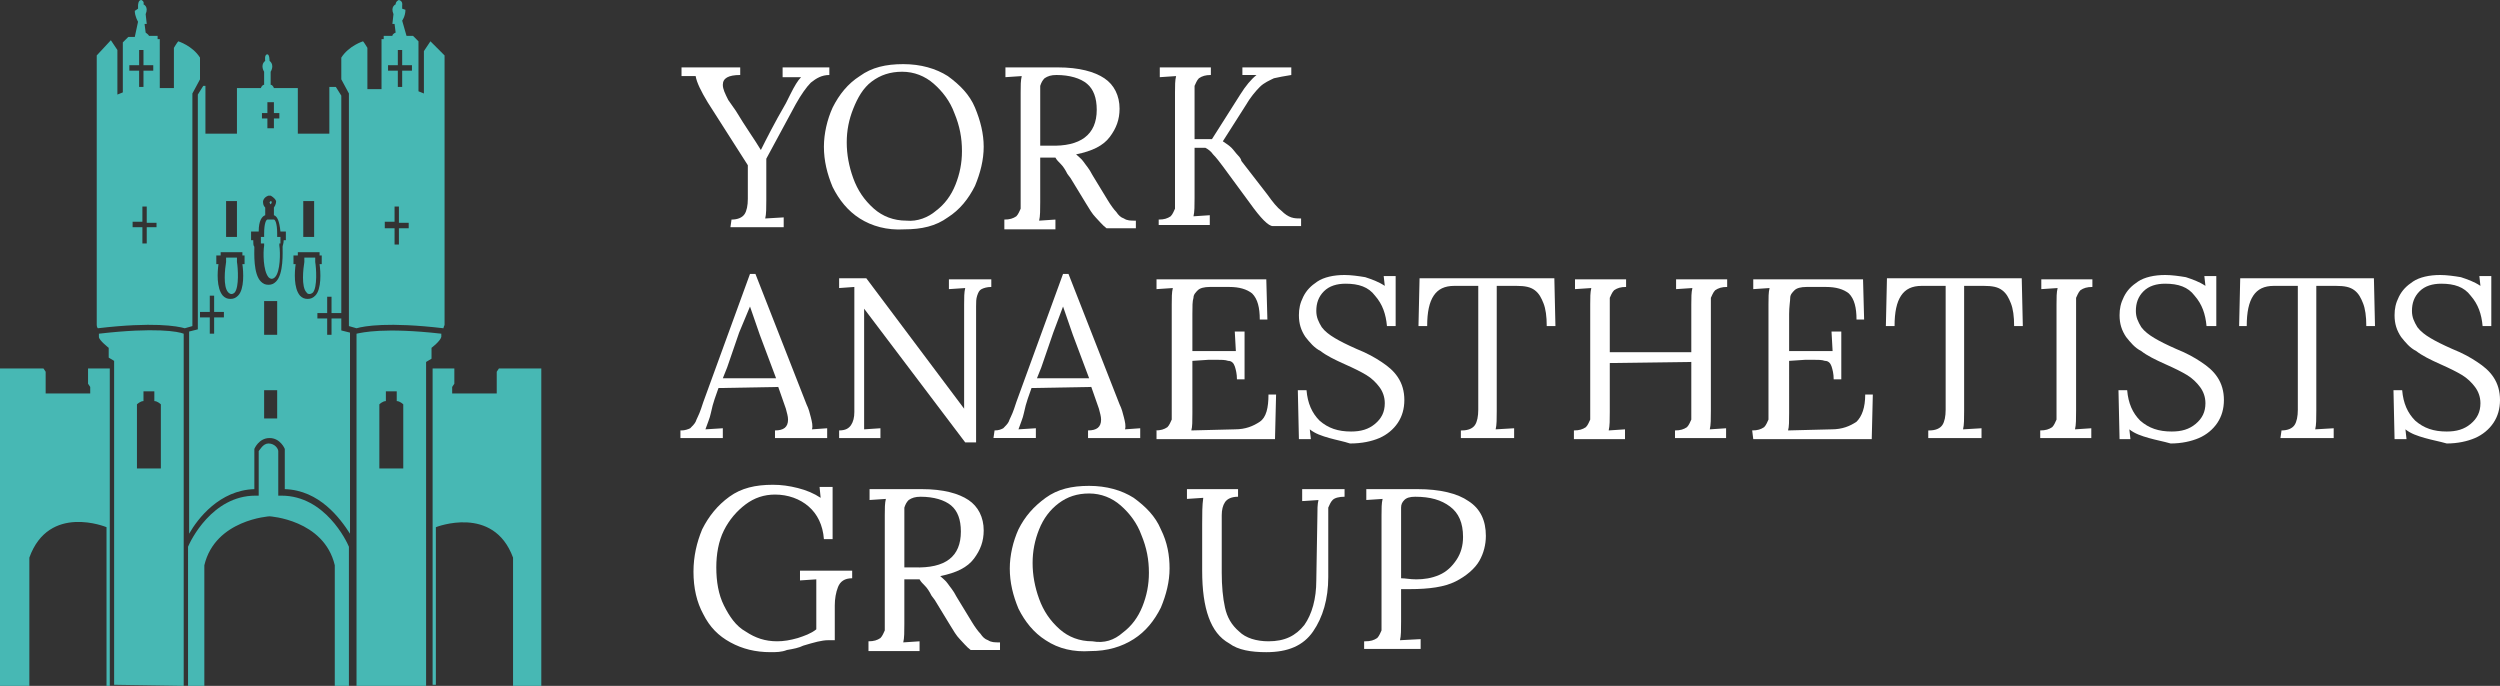 <?xml version="1.0" encoding="utf-8"?>
<!-- Generator: Adobe Illustrator 23.0.6, SVG Export Plug-In . SVG Version: 6.00 Build 0)  -->
<svg version="1.1" id="Layer_1" xmlns="http://www.w3.org/2000/svg" xmlns:xlink="http://www.w3.org/1999/xlink" x="0px" y="0px"
	 viewBox="0 0 230 63.1" style="enable-background:new 0 0 230 63.1;" xml:space="preserve">
<rect x="0" y="0" width="230" height="63.1" fill="#333333" stroke="none"/>
<style type="text/css">
	.st0{fill:#FFFFFF;}
	.st1{fill:#47B8B4;}
</style>
<path class="st0" d="M67.3,20.2c0.6,0,1-0.2,1.2-0.5s0.3-0.8,0.3-1.4v-0.7v-2.4l-3.7-5.8c-0.6-1-1-1.8-1.1-2.4h-1.3V6.2h5.4v0.7
	c-1.1,0-1.6,0.3-1.6,0.9c0,0.4,0.2,0.8,0.5,1.4l0.7,1c0.9,1.5,1.7,2.6,2.3,3.6l0,0c0.5-1,1.2-2.4,2.3-4.3l0.4-0.8
	c0.4-0.8,0.7-1.3,1-1.6l-1.7,0V6.2h4.3v0.7c-0.7,0-1.2,0.3-1.7,0.7c-0.4,0.4-0.9,1.1-1.4,2l-2.7,5c0,0.7,0,1.4,0,2.2
	c0,0.8,0,1.3,0,1.6c0,0.7,0,1.3-0.1,1.7l1.7-0.1v0.9h-4.9L67.3,20.2L67.3,20.2z"/>
<path class="st0" d="M79.1,20.1c-1.1-0.7-1.9-1.7-2.5-2.9c-0.5-1.2-0.8-2.4-0.8-3.7c0-1.2,0.3-2.5,0.8-3.6C77.2,8.7,78,7.7,79.1,7
	c1.1-0.8,2.4-1.1,4-1.1s3,0.4,4.1,1.1c1.1,0.8,2,1.7,2.5,2.9s0.8,2.4,0.8,3.6s-0.3,2.4-0.8,3.6c-0.6,1.2-1.4,2.2-2.5,2.9
	c-1.1,0.8-2.4,1.1-4,1.1C81.6,21.2,80.2,20.8,79.1,20.1z M86.1,19.4c0.8-0.6,1.4-1.4,1.8-2.4s0.6-2,0.6-3.1c0-1.2-0.2-2.3-0.7-3.5
	c-0.4-1.1-1.1-2-1.9-2.7S84.1,6.6,83,6.6s-2,0.3-2.8,0.9S78.9,9,78.5,10s-0.6,2-0.6,3.1s0.2,2.2,0.6,3.3s1,2,1.9,2.8
	c0.8,0.7,1.8,1.1,3,1.1C84.4,20.4,85.4,20,86.1,19.4z"/>
<path class="st0" d="M92.4,20.2c0.5,0,0.8-0.1,1.1-0.3c0.2-0.2,0.3-0.5,0.4-0.7c0-0.3,0-0.8,0-1.5V8.5c0-0.6,0-1.1,0.1-1.5l-1.5,0.1
	V6.2c1.5,0,2.6,0,3.3,0c0.7,0,1.2,0,1.5,0c2,0,3.4,0.4,4.3,1S103,8.8,103,10c0,1-0.3,1.8-0.9,2.6s-1.6,1.3-3.1,1.6
	c0.2,0.2,0.5,0.4,0.7,0.7s0.5,0.6,0.8,1.2l1.4,2.3c0.3,0.5,0.6,0.9,0.8,1.1c0.2,0.3,0.4,0.5,0.7,0.6c0.3,0.2,0.6,0.2,1.1,0.2V21
	h-2.7c-0.4-0.3-0.7-0.7-1-1s-0.6-0.8-0.9-1.3l-1.4-2.3L98.2,16c-0.2-0.4-0.4-0.7-0.6-0.9s-0.4-0.4-0.5-0.6c-0.1,0-0.3,0-0.6,0
	c-0.4,0-0.7,0-0.8,0v4.1c0,0.7,0,1.3-0.1,1.7l1.5-0.1v0.9h-4.7C92.4,21.1,92.4,20.2,92.4,20.2z M100.9,10.1c0-1.1-0.3-1.9-0.9-2.4
	s-1.6-0.8-2.8-0.8c-0.5,0-0.8,0.1-1.1,0.3c-0.2,0.2-0.3,0.4-0.4,0.7c0,0.3,0,0.8,0,1.5v4c0.4,0,0.7,0,0.9,0
	C99.4,13.5,100.9,12.4,100.9,10.1z"/>
<path class="st0" d="M106.6,20.2c0.5,0,0.8-0.1,1.1-0.3c0.2-0.2,0.3-0.5,0.4-0.7c0-0.3,0-0.8,0-1.5V8.5c0-0.6,0-1.1,0.1-1.5
	l-1.5,0.1V6.2h4.7v0.7c-0.5,0-0.8,0.1-1.1,0.3c-0.2,0.2-0.3,0.5-0.4,0.7c0,0.3,0,0.8,0,1.5v3.4h1.6l2.6-4.1c0.5-0.8,1-1.4,1.5-1.8
	h-1.3V6.2h4.5v0.7c-0.6,0.1-1.2,0.2-1.6,0.3c-0.4,0.2-0.9,0.4-1.3,0.8c-0.4,0.4-0.9,1-1.3,1.7l-2.1,3.3c0.3,0.2,0.6,0.4,0.8,0.6
	c0.2,0.2,0.4,0.5,0.6,0.7s0.3,0.4,0.3,0.5l2.4,3.1c0.5,0.7,0.9,1.2,1.3,1.5c0.3,0.3,0.6,0.5,0.9,0.6s0.6,0.1,0.9,0.1v0.7h-2.6
	c-0.4,0-1.1-0.7-2.1-2.1l-2.5-3.4c-0.3-0.4-0.6-0.8-0.9-1.1c-0.2-0.3-0.5-0.5-0.7-0.6h-1v4.6c0,0.7,0,1.3-0.1,1.7l1.5-0.1v0.9h-4.7
	C106.6,20.7,106.6,20.2,106.6,20.2z"/>
<path class="st0" d="M62.7,39.6c0.3,0,0.6-0.1,0.8-0.2c0.2-0.2,0.4-0.4,0.5-0.6c0.1-0.3,0.3-0.6,0.5-1.2l0.2-0.6L69,25.2h0.5l4.7,12
	c0.2,0.4,0.3,0.8,0.4,1.2s0.2,0.8,0.1,1.1l1.4-0.1v0.9h-4.8v-0.7c0.8,0,1.2-0.3,1.2-1c0-0.3-0.1-0.6-0.2-1l-0.7-2l-5.5,0.1
	c-0.2,0.6-0.5,1.3-0.7,2.3c-0.1,0.5-0.3,0.9-0.5,1.5l1.6-0.1v0.9h-3.9v-0.7H62.7z M71.4,34.8l-1.5-4L69,28.2l0,0l-1,2.4l-1.1,3.2
	l-0.4,1H71.4z"/>
<path class="st0" d="M79.5,28.4L79.5,28.4v9c0,0.9,0,1.6,0,2.1l1.5-0.1v0.9h-3.8v-0.7c0.6,0,0.9-0.2,1.1-0.5s0.3-0.7,0.3-1.2V26.4
	l-1.4,0.1v-0.9h2.5l9,12l0,0V28c0-0.6,0-1.1,0.1-1.5l-1.5,0.1v-0.9h3.9v0.7c-0.4,0-0.7,0.1-0.9,0.2c-0.2,0.1-0.3,0.3-0.4,0.6
	c-0.1,0.3-0.1,0.6-0.1,1v0.7v11.8h-1L79.5,28.4z"/>
<path class="st0" d="M91.5,39.6c0.4,0,0.6-0.1,0.8-0.2c0.2-0.2,0.4-0.4,0.5-0.6c0.1-0.3,0.3-0.6,0.5-1.2l0.2-0.6l4.3-11.8h0.5
	l4.7,12c0.2,0.4,0.3,0.8,0.4,1.2s0.2,0.8,0.1,1.1l1.4-0.1v0.9h-4.8v-0.7c0.8,0,1.2-0.3,1.2-1c0-0.3-0.1-0.6-0.2-1l-0.7-2l-5.5,0.1
	c-0.2,0.6-0.5,1.3-0.7,2.3c-0.1,0.5-0.3,0.9-0.5,1.5l1.6-0.1v0.9h-3.9L91.5,39.6L91.5,39.6z M100.2,34.8l-1.5-4l-0.9-2.6l0,0
	l-0.9,2.4l-1.1,3.2l-0.4,1H100.2z"/>
<path class="st0" d="M106.3,39.6c0.5,0,0.8-0.1,1.1-0.3c0.2-0.2,0.3-0.5,0.4-0.7c0-0.3,0-0.8,0-1.5V28c0-0.6,0-1.1,0.1-1.5l-1.5,0.1
	v-0.9h10.1l0.1,3.7h-0.7c0-1.1-0.2-1.9-0.7-2.4c-0.5-0.4-1.2-0.6-2.1-0.6h-1.8c-0.5,0-0.9,0.1-1.1,0.3c-0.2,0.2-0.4,0.4-0.4,0.7
	c-0.1,0.3-0.1,0.8-0.1,1.5v3.4h4l-0.1-1.8h0.9v4.4h-0.7c0-0.5-0.1-0.9-0.2-1.2s-0.3-0.5-0.6-0.5c-0.3-0.1-0.6-0.1-1.1-0.1h-0.7
	l-1.5,0.1V38c0,0.7,0,1.3-0.1,1.6l4-0.1c1,0,1.7-0.3,2.3-0.7s0.8-1.3,0.8-2.5h0.7l-0.1,4.1h-10.9v-0.8H106.3z"/>
<path class="st0" d="M122.3,40.3c-0.7-0.2-1.3-0.4-1.8-0.8l0.1,0.9h-1.1l-0.1-4.5h0.8c0.1,1.2,0.5,2.1,1.2,2.8c0.8,0.7,1.7,1,2.9,1
	c0.9,0,1.6-0.2,2.2-0.7s0.9-1.1,0.9-1.9c0-0.6-0.2-1.1-0.5-1.5s-0.7-0.8-1.2-1.1s-1.1-0.6-2-1s-1.7-0.8-2.2-1.2
	c-0.6-0.3-1-0.8-1.4-1.3c-0.4-0.6-0.6-1.2-0.6-2c0-0.6,0.1-1.1,0.4-1.7s0.7-1,1.3-1.4c0.6-0.4,1.5-0.6,2.5-0.6
	c0.6,0,1.3,0.1,1.9,0.2c0.6,0.2,1.2,0.4,1.8,0.8l-0.1-0.9h1.1V30h-0.8c-0.1-1.1-0.4-2-1.1-2.8c-0.6-0.8-1.5-1.1-2.7-1.1
	c-0.8,0-1.5,0.2-2,0.7s-0.7,1.1-0.7,1.8c0,0.6,0.2,1,0.5,1.5c0.3,0.4,0.7,0.7,1.2,1s1.1,0.6,2,1c1,0.4,1.7,0.8,2.3,1.2
	c0.6,0.4,1.1,0.8,1.5,1.4c0.4,0.6,0.6,1.3,0.6,2.1s-0.2,1.5-0.6,2.1c-0.4,0.6-1,1.1-1.7,1.4c-0.7,0.3-1.6,0.5-2.7,0.5
	C123.6,40.6,123,40.5,122.3,40.3z"/>
<path class="st0" d="M134.5,39.6c0.6,0,1-0.2,1.2-0.5s0.3-0.8,0.3-1.4V37V26.3h-2.2c-0.9,0-1.5,0.3-1.9,0.9s-0.6,1.5-0.6,2.8h-0.8
	l0.1-4.4H143l0.1,4.4h-0.8c0-0.9-0.1-1.6-0.3-2.1s-0.4-0.9-0.8-1.2c-0.4-0.3-0.9-0.4-1.7-0.4h-1.8v11.5c0,0.7,0,1.3-0.1,1.7l1.7-0.1
	v0.9h-4.9v-0.7H134.5z"/>
<path class="st0" d="M144.8,39.6c0.5,0,0.8-0.1,1.1-0.3c0.2-0.2,0.3-0.5,0.4-0.7c0-0.3,0-0.8,0-1.5V28c0-0.6,0-1.1,0.1-1.5l-1.5,0.1
	v-0.9h4.7v0.7c-0.5,0-0.8,0.1-1.1,0.3c-0.2,0.2-0.3,0.5-0.4,0.7c0,0.3,0,0.8,0,1.5v3.5h7.5V28c0-0.6,0-1.1,0.1-1.5l-1.5,0.1v-0.9
	h4.7v0.7c-0.5,0-0.8,0.1-1.1,0.3c-0.2,0.2-0.3,0.5-0.4,0.7c0,0.3,0,0.8,0,1.5v8.9c0,0.7,0,1.3-0.1,1.7l1.5-0.1v0.9h-4.7v-0.7
	c0.5,0,0.8-0.1,1.1-0.3c0.2-0.2,0.3-0.5,0.4-0.7c0-0.3,0-0.8,0-1.5v-3.8l-7.5,0.1v4.5c0,0.7,0,1.3-0.1,1.7l1.5-0.1v0.9h-4.7V39.6z"
	/>
<path class="st0" d="M161.2,39.6c0.5,0,0.8-0.1,1.1-0.3c0.2-0.2,0.3-0.5,0.4-0.7c0-0.3,0-0.8,0-1.5V28c0-0.6,0-1.1,0.1-1.5l-1.5,0.1
	v-0.9h10.1l0.1,3.7h-0.7c0-1.1-0.2-1.9-0.7-2.4c-0.5-0.4-1.2-0.6-2.1-0.6h-1.8c-0.5,0-0.9,0.1-1.1,0.3c-0.2,0.2-0.4,0.4-0.4,0.7
	s-0.1,0.8-0.1,1.5v3.4h4l-0.1-1.8h0.9v4.4h-0.7c0-0.5-0.1-0.9-0.2-1.2c-0.1-0.3-0.3-0.5-0.6-0.5c-0.3-0.1-0.6-0.1-1.1-0.1h-0.7
	l-1.5,0.1V38c0,0.7,0,1.3-0.1,1.6l4-0.1c1,0,1.7-0.3,2.3-0.7c0.5-0.5,0.8-1.3,0.8-2.5h0.7l-0.1,4.1h-10.9L161.2,39.6L161.2,39.6z"/>
<path class="st0" d="M177.5,39.6c0.6,0,1-0.2,1.2-0.5s0.3-0.8,0.3-1.4V37V26.3h-2.2c-0.9,0-1.5,0.3-1.9,0.9s-0.6,1.5-0.6,2.8h-0.8
	l0.1-4.4H186l0.1,4.4h-0.8c0-0.9-0.1-1.6-0.3-2.1s-0.4-0.9-0.8-1.2c-0.4-0.3-0.9-0.4-1.7-0.4h-1.8v11.5c0,0.7,0,1.3-0.1,1.7l1.7-0.1
	v0.9h-4.9v-0.7H177.5z"/>
<path class="st0" d="M187.7,39.6c0.5,0,0.8-0.1,1.1-0.3c0.2-0.2,0.3-0.5,0.4-0.7c0-0.3,0-0.8,0-1.5V28c0-0.6,0-1.1,0.1-1.5l-1.5,0.1
	v-0.9h4.7v0.7c-0.5,0-0.8,0.1-1.1,0.3c-0.2,0.2-0.3,0.5-0.4,0.7c0,0.3,0,0.8,0,1.5v8.9c0,0.7,0,1.3-0.1,1.7l1.5-0.1v0.9h-4.7V39.6z"
	/>
<path class="st0" d="M197.7,40.3c-0.7-0.2-1.3-0.4-1.8-0.8l0.1,0.9h-1l-0.1-4.5h0.8c0.1,1.2,0.5,2.1,1.2,2.8c0.8,0.7,1.7,1,2.9,1
	c0.9,0,1.6-0.2,2.2-0.7c0.6-0.5,0.9-1.1,0.9-1.9c0-0.6-0.2-1.1-0.5-1.5s-0.7-0.8-1.2-1.1s-1.1-0.6-2-1s-1.7-0.8-2.2-1.2
	c-0.6-0.3-1-0.8-1.4-1.3c-0.4-0.6-0.6-1.2-0.6-2c0-0.6,0.1-1.1,0.4-1.7c0.3-0.6,0.7-1,1.3-1.4s1.5-0.6,2.5-0.6
	c0.6,0,1.3,0.1,1.9,0.2c0.6,0.2,1.2,0.4,1.8,0.8l-0.1-0.9h1.1V30H203c-0.1-1.1-0.4-2-1.1-2.8c-0.6-0.8-1.5-1.1-2.7-1.1
	c-0.8,0-1.5,0.2-2,0.7s-0.7,1.1-0.7,1.8c0,0.6,0.2,1,0.5,1.5c0.3,0.4,0.7,0.7,1.2,1s1.1,0.6,2,1c1,0.4,1.7,0.8,2.3,1.2
	s1.1,0.8,1.5,1.4c0.4,0.6,0.6,1.3,0.6,2.1s-0.2,1.5-0.6,2.1c-0.4,0.6-1,1.1-1.7,1.4c-0.7,0.3-1.6,0.5-2.6,0.5
	C199,40.6,198.4,40.5,197.7,40.3z"/>
<path class="st0" d="M209.9,39.6c0.6,0,1-0.2,1.2-0.5s0.3-0.8,0.3-1.4V37V26.3h-2.2c-0.9,0-1.5,0.3-1.9,0.9s-0.6,1.5-0.6,2.8H206
	l0.1-4.4h12.3l0.1,4.4h-0.8c0-0.9-0.1-1.6-0.3-2.1s-0.4-0.9-0.8-1.2c-0.4-0.3-0.9-0.4-1.7-0.4h-1.8v11.5c0,0.7,0,1.3-0.1,1.7
	l1.7-0.1v0.9h-4.9L209.9,39.6L209.9,39.6z"/>
<path class="st0" d="M223.1,40.3c-0.7-0.2-1.3-0.4-1.8-0.8l0.1,0.9h-1.1l-0.1-4.5h0.8c0.1,1.2,0.5,2.1,1.2,2.8c0.8,0.7,1.7,1,2.9,1
	c0.9,0,1.6-0.2,2.2-0.7c0.6-0.5,0.9-1.1,0.9-1.9c0-0.6-0.2-1.1-0.5-1.5s-0.7-0.8-1.2-1.1s-1.1-0.6-2-1s-1.7-0.8-2.2-1.2
	c-0.6-0.3-1-0.8-1.4-1.3c-0.4-0.6-0.6-1.2-0.6-2c0-0.6,0.1-1.1,0.4-1.7c0.3-0.6,0.7-1,1.3-1.4s1.5-0.6,2.5-0.6
	c0.6,0,1.3,0.1,1.9,0.2c0.6,0.2,1.2,0.4,1.8,0.8l-0.1-0.9h1.1V30h-0.8c-0.1-1.1-0.4-2-1.1-2.8c-0.6-0.8-1.5-1.1-2.7-1.1
	c-0.8,0-1.5,0.2-2,0.7s-0.7,1.1-0.7,1.8c0,0.6,0.2,1,0.5,1.5c0.3,0.4,0.7,0.7,1.2,1s1.1,0.6,2,1c1,0.4,1.7,0.8,2.3,1.2
	s1.1,0.8,1.5,1.4c0.4,0.6,0.6,1.3,0.6,2.1s-0.2,1.5-0.6,2.1c-0.4,0.6-1,1.1-1.7,1.4c-0.7,0.3-1.6,0.5-2.6,0.5
	C224.4,40.6,223.8,40.5,223.1,40.3z"/>
<path class="st0" d="M67.2,59.1c-1.1-0.6-1.9-1.4-2.5-2.6c-0.6-1.1-0.9-2.4-0.9-3.9c0-1.4,0.3-2.7,0.8-3.9c0.6-1.2,1.4-2.2,2.5-3
	s2.4-1.1,4-1.1c0.8,0,1.5,0.1,2.3,0.3s1.5,0.5,2.1,0.9l-0.1-1h1.2v4.8h-0.8c-0.1-1.3-0.6-2.3-1.4-3s-1.9-1.1-3.1-1.1
	c-1,0-1.9,0.3-2.7,0.9c-0.8,0.6-1.5,1.4-2,2.4s-0.7,2.2-0.7,3.4c0,1.3,0.2,2.5,0.7,3.5s1.1,1.9,2,2.4c0.9,0.6,1.8,0.9,2.9,0.9
	c0.6,0,1.2-0.1,1.9-0.3c0.6-0.2,1.2-0.4,1.7-0.8v-4.6l-1.5,0.1v-0.9h4.8v0.7c-0.7,0-1.1,0.3-1.3,0.8c-0.2,0.5-0.3,1.1-0.3,1.7v3.2
	h-0.6c-0.6,0-1.3,0.2-2.3,0.5c-0.4,0.2-0.9,0.3-1.5,0.4c-0.5,0.2-1,0.2-1.5,0.2C69.5,60,68.3,59.7,67.2,59.1z"/>
<path class="st0" d="M79.9,59c0.5,0,0.8-0.1,1.1-0.3c0.2-0.2,0.3-0.5,0.4-0.7c0-0.3,0-0.8,0-1.5v-9.1c0-0.6,0-1.1,0.1-1.5L80,46v-1
	c1.5,0,2.6,0,3.3,0c0.7,0,1.2,0,1.5,0c2,0,3.4,0.4,4.3,1s1.4,1.6,1.4,2.8c0,1-0.3,1.8-0.9,2.6S88,52.7,86.5,53
	c0.2,0.2,0.5,0.4,0.7,0.7s0.5,0.6,0.8,1.2l1.4,2.3c0.3,0.5,0.6,0.9,0.8,1.1c0.2,0.3,0.4,0.5,0.7,0.6c0.3,0.2,0.6,0.2,1.1,0.2v0.7
	h-2.7c-0.4-0.3-0.7-0.7-1-1s-0.6-0.8-0.9-1.3L86,55.2l-0.3-0.4c-0.2-0.4-0.4-0.7-0.6-0.9s-0.4-0.4-0.5-0.6c-0.1,0-0.3,0-0.6,0
	c-0.4,0-0.7,0-0.8,0v4.1c0,0.7,0,1.3-0.1,1.7l1.5-0.1v0.9h-4.7C79.9,59.9,79.9,59,79.9,59z M88.4,48.9c0-1.1-0.3-1.9-0.9-2.4
	s-1.6-0.8-2.8-0.8c-0.5,0-0.8,0.1-1.1,0.3c-0.2,0.2-0.3,0.4-0.4,0.7c0,0.3,0,0.8,0,1.5v4c0.4,0,0.7,0,0.9,0
	C87,52.3,88.4,51.2,88.4,48.9z"/>
<path class="st0" d="M96.2,58.9c-1.1-0.7-1.9-1.7-2.5-2.9c-0.5-1.2-0.8-2.4-0.8-3.7c0-1.2,0.3-2.5,0.8-3.6c0.6-1.2,1.4-2.1,2.5-2.9
	c1.1-0.8,2.4-1.1,4-1.1s3,0.4,4.1,1.1c1.1,0.8,2,1.7,2.5,2.9c0.6,1.2,0.8,2.4,0.8,3.6c0,1.2-0.3,2.4-0.8,3.6
	c-0.6,1.2-1.4,2.2-2.5,2.9s-2.4,1.1-4,1.1C98.8,60,97.4,59.7,96.2,58.9z M103.3,58.2c0.8-0.6,1.4-1.4,1.8-2.4s0.6-2,0.6-3.1
	c0-1.2-0.2-2.3-0.7-3.5c-0.4-1.1-1.1-2-1.9-2.7s-1.8-1.1-2.9-1.1s-2,0.3-2.8,0.9s-1.4,1.4-1.8,2.4s-0.6,2-0.6,3.1s0.2,2.2,0.6,3.3
	s1,2,1.9,2.8c0.8,0.7,1.8,1.1,3,1.1C101.6,59.2,102.5,58.9,103.3,58.2z"/>
<path class="st0" d="M113.1,59.2c-0.9-0.5-1.5-1.3-1.9-2.4c-0.4-1.1-0.6-2.5-0.6-4.3v-4.3c0-0.9,0-1.7,0.1-2.4l-1.5,0.1V45h4.7v0.7
	c-0.6,0-1,0.2-1.2,0.5s-0.3,0.7-0.3,1.2v5.3c0,1.2,0.1,2.3,0.3,3.2c0.2,0.9,0.6,1.6,1.3,2.2c0.6,0.6,1.6,0.9,2.7,0.9
	c1.5,0,2.5-0.5,3.3-1.5c0.7-1,1.1-2.4,1.1-4.1l0.1-5.9c0-0.6,0-1.1,0.1-1.5l-1.5,0.1V45h3.9v0.7c-0.5,0-0.9,0.1-1.1,0.3
	s-0.3,0.5-0.4,0.7c0,0.3,0,0.8,0,1.5v4.9c0,2-0.5,3.7-1.4,5s-2.3,1.9-4.3,1.9C115.1,60,113.9,59.8,113.1,59.2z"/>
<path class="st0" d="M125.6,59c0.5,0,0.8-0.1,1.1-0.3c0.2-0.2,0.3-0.5,0.4-0.7c0-0.3,0-0.8,0-1.5v-9.1c0-0.6,0-1.1,0.1-1.5l-1.5,0.1
	v-1c2,0,3.5,0,4.7,0c2.1,0,3.7,0.4,4.7,1.1c1.1,0.7,1.6,1.8,1.6,3.2c0,0.8-0.2,1.6-0.6,2.3c-0.4,0.7-1.2,1.4-2.2,1.9
	s-2.4,0.7-4.2,0.7c-0.3,0-0.6,0-0.8,0v3c0,0.7,0,1.3-0.1,1.7l1.9-0.1v0.9h-5.2V59H125.6z M132.4,52.9c0.7-0.3,1.2-0.8,1.6-1.4
	c0.4-0.6,0.6-1.3,0.6-2.1c0-1.3-0.4-2.2-1.2-2.8s-1.8-0.9-3.2-0.9c-0.5,0-0.8,0.1-1,0.3s-0.3,0.4-0.3,0.7s0,0.8,0,1.5v5
	c0.4,0,0.8,0.1,1.4,0.1C131,53.3,131.7,53.2,132.4,52.9z"/>
<path class="st1" d="M32.1,8.6V30l0.7,0.2c0.7-0.2,2.9-0.6,8,0c0-0.1,0.1-0.3,0.1-0.3V5.1l-1.3-1.3L39,4.7v3.9l-0.5-0.2V3.8L38,3.3
	h-0.6L37,1.9c0,0,0.3-0.4,0.3-1L37,0.8V0.5c0,0,0.1-0.4-0.3-0.5c0,0-0.3,0.1-0.3,0.4c0,0-0.5,0.2-0.2,0.9l-0.1,0.9h0.2L36.4,3
	c0,0-0.3,0.1-0.3,0.3h-0.8v0.3h-0.2v4.6h-1.3V4.4c0,0-0.3-0.5-0.4-0.6c0,0-1.3,0.4-2,1.5v2L32.1,8.6z M35.7,6h0.9V4.6h0.2H37V6h0.9
	v0.5H37V8h-0.2h-0.2V6.5h-0.9C35.7,6.5,35.7,6,35.7,6z M35.4,20.4h0.9V19h0.2h0.2v1.5h0.9V21h-0.9v1.5h-0.2h-0.2V21h-0.9V20.4z
	 M28.2,26.9c-0.5-0.5-0.3-2.2-0.2-2.8v-0.3l0,0v-0.1h1v0.1l0,0v0.3c0.1,0.6,0.2,2.3-0.2,2.8C28.6,27.1,28.3,27.1,28.2,26.9z
	 M40.6,30.7c-5.3-0.6-7.3-0.1-7.8,0v32.4h6.4V33.3l0.5-0.3v-1c0,0,0.8-0.6,0.9-1C40.6,31,40.6,30.7,40.6,30.7z M37.1,43.1h-2.2v-5.9
	c0,0,0.3-0.3,0.6-0.3V36H36h0.5v0.9c0.3,0,0.6,0.3,0.6,0.3V43.1z M16.9,63.1V30.7c-0.5-0.2-2.6-0.6-7.8,0V31c0,0.3,0.9,1,0.9,1v0.9
	l0.5,0.3V63L16.9,63.1L16.9,63.1z M12.6,37.2c0,0,0.3-0.3,0.6-0.3V36h0.5h0.5v0.9c0.3,0,0.6,0.3,0.6,0.3v5.9h-2.2
	C12.6,43.1,12.6,37.2,12.6,37.2z M30.8,63.1V52c-1-4.2-6-4.5-6-4.5s-5,0.3-6,4.5v11.1h-1.5V50.3c0.2-0.5,2.2-4.7,6.2-4.7h0.3v-4.1
	c0.1-0.1,0.4-0.7,0.9-0.7c0.6,0,0.9,0.5,0.9,0.7v4.1h0.3c4,0,6,4.2,6.2,4.7v12.8H30.8z M18.7,7.9l-0.5,0.8v21.6l-0.8,0.2v18.6
	c0.8-1.4,2.8-4,6-4.1v-3.7l0,0c0,0,0.4-1,1.4-1s1.4,1,1.4,1l0,0V45c3.2,0.1,5.1,2.7,6,4.1V30.6l-0.8-0.2V8.8L30.9,8h-0.6v4.3h-2.9
	V8.1h-2.2c0,0-0.1-0.3-0.3-0.3V6.6c0,0,0.4-0.6-0.1-1c0,0,0-0.6-0.2-0.6c-0.3,0-0.2,0.6-0.2,0.6c-0.5,0.4-0.1,1-0.1,1v1.2
	c-0.2,0-0.3,0.3-0.3,0.3h-2.2v4.2h-2.9V7.9H18.7z M25.5,38.5h-0.6h-0.6v-2.6h0.6h0.6V38.5z M25.5,30.8h-0.6h-0.6v-3.1h0.6h0.6V30.8z
	 M30.1,27.3h0.2h0.2v1.5h0.9v0.5h-0.9v1.5h-0.2h-0.2v-1.5h-0.9v-0.5h0.9V27.3z M27.9,18.5h1v3.3h-1V18.5z M27.2,23.5h0.2v-0.3h2v0.3
	h0.2v0.8h-0.2c0.1,0.7,0.2,2.3-0.4,2.9c-0.2,0.2-0.4,0.3-0.7,0.3c-0.3,0-0.5-0.1-0.7-0.3c-0.6-0.7-0.5-2.2-0.4-2.9H27v-0.8H27.2z
	 M24.1,10.4h0.5v-1h0.3h0.3v1h0.5v0.5h-0.5v0.9h-0.3h-0.3v-0.9h-0.5V10.4z M23.3,21.3h0.5c0-1,0.3-1.4,0.6-1.5v-0.7
	c-0.2-0.2-0.2-0.4-0.2-0.6c0.1-0.4,0.5-0.5,0.5-0.5h0.1h0.1c0,0,0.4,0.2,0.5,0.5c0,0.1,0,0.3-0.2,0.6v0.7c0.3,0.1,0.5,0.5,0.6,1.5
	h0.5v0.8h-0.2c0,0.3-0.1,0.5-0.1,0.6c0,0.5,0.1,2.5-0.6,3.2c-0.2,0.2-0.4,0.3-0.7,0.3c-0.3,0-0.5-0.1-0.7-0.3
	c-0.7-0.7-0.6-2.6-0.6-3.2c-0.1-0.1-0.1-0.3-0.1-0.6h-0.2v-0.8H23.3z M20.8,18.5h1v3.3h-1V18.5z M20.1,23.5h0.2v-0.3h2v0.3h0.2v0.8
	h-0.2c0.1,0.7,0.2,2.3-0.4,2.9c-0.2,0.2-0.4,0.3-0.7,0.3c-0.3,0-0.5-0.1-0.7-0.3c-0.6-0.7-0.5-2.2-0.4-2.9h-0.2v-0.8H20.1z
	 M19.3,28.7v-1.5h0.2h0.2v1.5h0.9v0.5h-0.9v1.5h-0.2h-0.2v-1.5h-0.9v-0.5H19.3z M17,30.2l0.7-0.2V8.6l0.7-1.3v-2
	c-0.7-1.1-2-1.5-2-1.5C16.3,3.9,16,4.4,16,4.4v3.7h-1.3V3.6h-0.2V3.3h-0.8c0-0.1-0.3-0.3-0.3-0.3l-0.1-0.8h0.2l-0.1-0.9
	c0.3-0.7-0.2-0.9-0.2-0.9C13.3,0.1,13,0,13,0c-0.3,0-0.3,0.5-0.3,0.5v0.3L12.4,1c0,0.5,0.3,1,0.3,1l-0.3,1.4h-0.6l-0.5,0.5v4.6
	l-0.5,0.2V4.6l-0.6-0.9L8.9,5.1v24.8c0,0,0,0.2,0.1,0.3C14.1,29.6,16.3,30,17,30.2z M14.4,20.9h-0.9v1.5h-0.2h-0.2v-1.5h-0.9v-0.5
	h0.9V19h0.2h0.2v1.5h0.9V20.9z M11.9,6h0.9V4.6H13h0.2V6h0.9v0.5h-0.9V8H13h-0.2V6.5h-0.9C11.9,6.5,11.9,6,11.9,6z M24.9,18.8
	c-0.1-0.1-0.1-0.2-0.1-0.2l0.1-0.1c0.1,0,0.1,0.1,0.1,0.1C25,18.6,25,18.7,24.9,18.8L24.9,18.8L24.9,18.8z M21,26.9
	c-0.5-0.5-0.3-2.2-0.2-2.8v-0.3l0,0v-0.1h1v0.1l0,0v0.3c0.1,0.6,0.2,2.3-0.2,2.8C21.4,27.1,21.2,27.1,21,26.9z M24,22.4
	c0-0.1,0-0.3,0-0.5v-0.1h0.3v-0.3c0-1,0.2-1.3,0.3-1.3h0.2l0,0h0.1H25l0,0h0.2c0.1,0,0.3,0.3,0.3,1.3v0.3h0.3v0.1c0,0.2,0,0.4,0,0.5
	h-0.1v0.2c0.1,0.6,0.1,2.4-0.4,2.9c-0.2,0.2-0.4,0.2-0.6,0c-0.5-0.6-0.5-2.3-0.4-2.9v-0.2H24z M49.8,33.9v29.2h-0.4h-2.2V51.3
	c-1.8-4.9-7.1-2.8-7.1-2.8V63h-0.3V33.9h2v1.4l-0.2,0.3v0.6h4.1v-2l0.2-0.3H49.8z M9.8,63.1V48.5c0,0-5.3-2.2-7.1,2.8v11.8H0.4H0
	V33.9h4l0.2,0.3v2h4.1v-0.6l-0.2-0.3v-1.4h2v29.2C10.1,63.1,9.8,63.1,9.8,63.1z"/>
</svg>
